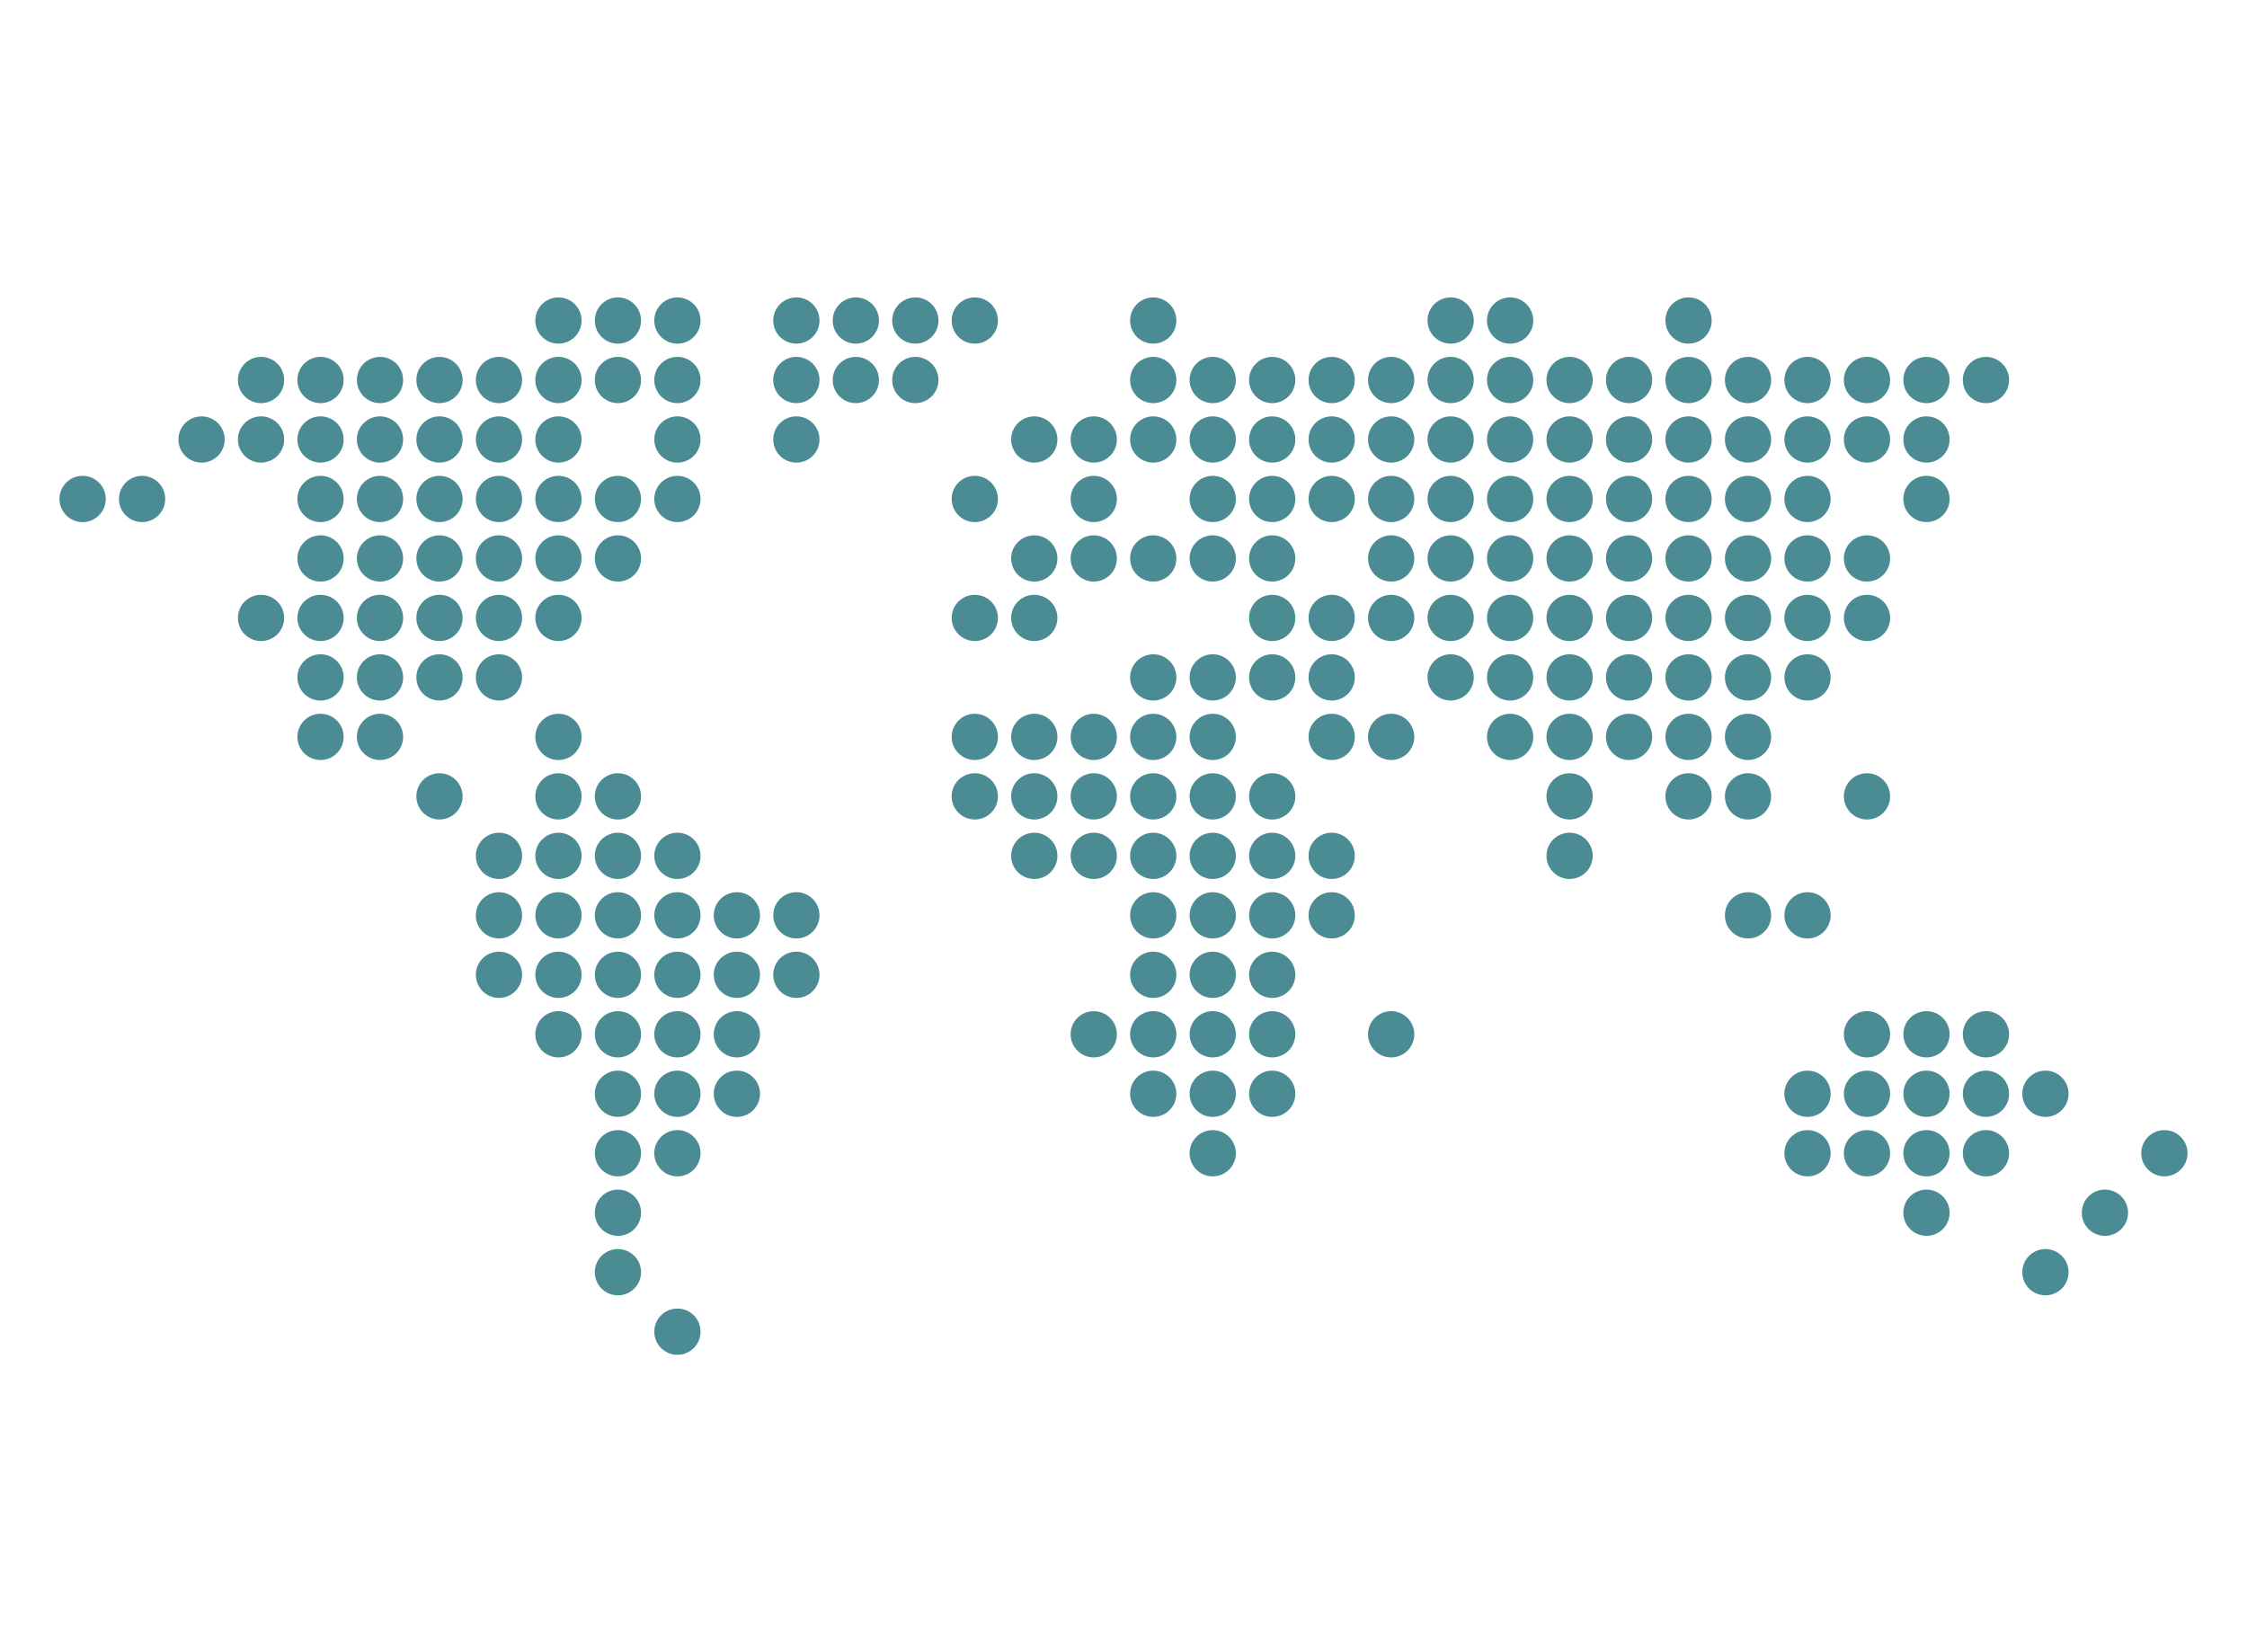 <svg viewBox="0 0 340 250" xmlns="http://www.w3.org/2000/svg"><g fill="#4b8b93"><circle cx="327.5" cy="174.5" r="3.5"/><circle cx="318.5" cy="183.5" r="3.5"/><circle cx="309.5" cy="165.5" r="3.5"/><circle cx="309.5" cy="192.5" r="3.5"/><circle cx="300.5" cy="57.5" r="3.5"/><circle cx="300.5" cy="156.5" r="3.5"/><circle cx="300.5" cy="165.5" r="3.5"/><circle cx="300.5" cy="174.5" r="3.5"/><circle cx="291.5" cy="57.5" r="3.5"/><circle cx="291.5" cy="66.5" r="3.5"/><circle cx="291.5" cy="75.5" r="3.5"/><circle cx="291.5" cy="156.5" r="3.5"/><circle cx="291.5" cy="165.5" r="3.5"/><circle cx="291.5" cy="174.5" r="3.5"/><circle cx="291.5" cy="183.5" r="3.5"/><circle cx="282.5" cy="57.5" r="3.5"/><circle cx="282.5" cy="66.5" r="3.5"/><circle cx="282.5" cy="84.5" r="3.5"/><circle cx="282.5" cy="93.5" r="3.5"/><circle cx="282.5" cy="120.5" r="3.5"/><circle cx="282.5" cy="156.5" r="3.5"/><circle cx="282.5" cy="165.5" r="3.5"/><circle cx="282.5" cy="174.5" r="3.5"/><circle cx="273.5" cy="57.5" r="3.5"/><circle cx="273.5" cy="66.5" r="3.5"/><circle cx="273.5" cy="75.5" r="3.5"/><circle cx="273.5" cy="84.5" r="3.5"/><circle cx="273.5" cy="93.5" r="3.5"/><circle cx="273.5" cy="102.5" r="3.5"/><circle cx="273.5" cy="138.5" r="3.5"/><circle cx="273.5" cy="165.5" r="3.5"/><circle cx="273.5" cy="174.5" r="3.5"/><circle cx="264.5" cy="57.5" r="3.5"/><circle cx="264.5" cy="66.5" r="3.5"/><circle cx="264.5" cy="75.5" r="3.5"/><circle cx="264.5" cy="84.5" r="3.5"/><circle cx="264.5" cy="93.5" r="3.5"/><circle cx="264.5" cy="102.5" r="3.5"/><circle cx="264.5" cy="111.5" r="3.5"/><circle cx="264.5" cy="120.5" r="3.5"/><circle cx="264.5" cy="138.5" r="3.5"/><circle cx="255.5" cy="48.5" r="3.5"/><circle cx="255.5" cy="57.5" r="3.5"/><circle cx="255.5" cy="66.5" r="3.5"/><circle cx="255.5" cy="75.5" r="3.5"/><circle cx="255.5" cy="84.5" r="3.5"/><circle cx="255.5" cy="93.5" r="3.5"/><circle cx="255.5" cy="102.5" r="3.5"/><circle cx="255.5" cy="111.5" r="3.5"/><circle cx="255.5" cy="120.5" r="3.5"/><circle cx="246.5" cy="57.5" r="3.5"/><circle cx="246.5" cy="66.5" r="3.5"/><circle cx="246.5" cy="75.5" r="3.5"/><circle cx="246.5" cy="84.5" r="3.5"/><circle cx="246.5" cy="93.5" r="3.5"/><circle cx="246.5" cy="102.5" r="3.5"/><circle cx="246.5" cy="111.5" r="3.5"/><circle cx="237.5" cy="57.5" r="3.5"/><circle cx="237.5" cy="66.5" r="3.5"/><circle cx="237.5" cy="75.5" r="3.5"/><circle cx="237.5" cy="84.5" r="3.5"/><circle cx="237.5" cy="93.5" r="3.5"/><circle cx="237.5" cy="102.5" r="3.5"/><circle cx="237.5" cy="111.5" r="3.5"/><circle cx="237.5" cy="120.5" r="3.5"/><circle cx="237.5" cy="129.5" r="3.5"/><circle cx="228.5" cy="48.5" r="3.5"/><circle cx="228.5" cy="57.5" r="3.5"/><circle cx="228.5" cy="66.5" r="3.5"/><circle cx="228.5" cy="75.5" r="3.5"/><circle cx="228.5" cy="84.5" r="3.5"/><circle cx="228.5" cy="93.5" r="3.5"/><circle cx="228.5" cy="102.5" r="3.5"/><circle cx="228.5" cy="111.5" r="3.5"/><circle cx="219.5" cy="48.5" r="3.5"/><circle cx="219.5" cy="57.5" r="3.5"/><circle cx="219.5" cy="66.5" r="3.5"/><circle cx="219.5" cy="75.5" r="3.5"/><circle cx="219.5" cy="84.5" r="3.5"/><circle cx="219.5" cy="93.5" r="3.5"/><circle cx="219.5" cy="102.5" r="3.5"/><circle cx="210.5" cy="57.5" r="3.5"/><circle cx="210.5" cy="66.5" r="3.5"/><circle cx="210.5" cy="75.5" r="3.5"/><circle cx="210.5" cy="84.5" r="3.5"/><circle cx="210.5" cy="93.5" r="3.5"/><circle cx="210.5" cy="111.5" r="3.5"/><circle cx="210.5" cy="156.5" r="3.5"/><circle cx="201.5" cy="57.5" r="3.5"/><circle cx="201.5" cy="66.5" r="3.5"/><circle cx="201.5" cy="75.5" r="3.5"/><circle cx="201.5" cy="93.5" r="3.5"/><circle cx="201.5" cy="102.5" r="3.5"/><circle cx="201.5" cy="111.5" r="3.5"/><circle cx="201.5" cy="129.5" r="3.5"/><circle cx="201.5" cy="138.5" r="3.5"/><circle cx="192.5" cy="57.5" r="3.5"/><circle cx="192.5" cy="66.5" r="3.5"/><circle cx="192.5" cy="75.5" r="3.5"/><circle cx="192.5" cy="84.5" r="3.5"/><circle cx="192.5" cy="93.5" r="3.5"/><circle cx="192.5" cy="102.5" r="3.5"/><circle cx="192.5" cy="120.5" r="3.5"/><circle cx="192.5" cy="129.5" r="3.5"/><circle cx="192.5" cy="138.5" r="3.5"/><circle cx="192.5" cy="147.5" r="3.5"/><circle cx="192.5" cy="156.5" r="3.5"/><circle cx="192.5" cy="165.5" r="3.5"/><circle cx="183.5" cy="57.5" r="3.5"/><circle cx="183.5" cy="66.5" r="3.5"/><circle cx="183.5" cy="75.5" r="3.5"/><circle cx="183.5" cy="84.5" r="3.5"/><circle cx="183.5" cy="102.5" r="3.5"/><circle cx="183.5" cy="111.5" r="3.5"/><circle cx="183.5" cy="120.5" r="3.5"/><circle cx="183.5" cy="129.5" r="3.5"/><circle cx="183.5" cy="138.5" r="3.5"/><circle cx="183.5" cy="147.5" r="3.5"/><circle cx="183.5" cy="156.5" r="3.5"/><circle cx="183.5" cy="165.5" r="3.5"/><circle cx="183.5" cy="174.5" r="3.5"/><circle cx="174.5" cy="48.5" r="3.5"/><circle cx="174.5" cy="57.5" r="3.5"/><circle cx="174.5" cy="66.5" r="3.5"/><circle cx="174.5" cy="84.5" r="3.5"/><circle cx="174.5" cy="102.5" r="3.5"/><circle cx="174.5" cy="111.5" r="3.5"/><circle cx="174.5" cy="120.5" r="3.5"/><circle cx="174.5" cy="129.5" r="3.5"/><circle cx="174.5" cy="138.5" r="3.5"/><circle cx="174.5" cy="147.5" r="3.5"/><circle cx="174.5" cy="156.5" r="3.5"/><circle cx="174.5" cy="165.5" r="3.5"/><circle cx="165.5" cy="66.5" r="3.5"/><circle cx="165.5" cy="75.5" r="3.5"/><circle cx="165.5" cy="84.5" r="3.5"/><circle cx="165.5" cy="111.5" r="3.5"/><circle cx="165.5" cy="120.5" r="3.5"/><circle cx="165.5" cy="129.5" r="3.5"/><circle cx="165.5" cy="156.5" r="3.5"/><circle cx="156.5" cy="66.5" r="3.5"/><circle cx="156.5" cy="84.5" r="3.5"/><circle cx="156.5" cy="93.5" r="3.5"/><circle cx="147.5" cy="93.5" r="3.5"/><circle cx="147.5" cy="75.5" r="3.5"/><circle cx="156.5" cy="111.5" r="3.5"/><circle cx="156.5" cy="120.5" r="3.5"/><circle cx="156.5" cy="129.5" r="3.5"/><circle cx="147.5" cy="48.5" r="3.5"/><circle cx="147.5" cy="111.5" r="3.5"/><circle cx="147.5" cy="120.5" r="3.5"/><circle cx="138.5" cy="48.5" r="3.5"/><circle cx="138.5" cy="57.5" r="3.5"/><circle cx="129.5" cy="48.5" r="3.5"/><circle cx="129.5" cy="57.5" r="3.5"/><circle cx="120.5" cy="48.5" r="3.5"/><circle cx="120.5" cy="57.5" r="3.5"/><circle cx="120.5" cy="66.5" r="3.5"/><circle cx="120.5" cy="138.5" r="3.5"/><circle cx="120.5" cy="147.5" r="3.5"/><circle cx="111.5" cy="138.5" r="3.5"/><circle cx="111.5" cy="147.5" r="3.5"/><circle cx="111.5" cy="156.5" r="3.5"/><circle cx="111.5" cy="165.5" r="3.5"/><circle cx="102.5" cy="48.5" r="3.5"/><circle cx="102.5" cy="57.5" r="3.5"/><circle cx="102.5" cy="66.5" r="3.5"/><circle cx="102.5" cy="75.5" r="3.5"/><circle cx="102.5" cy="129.5" r="3.5"/><circle cx="102.5" cy="138.5" r="3.5"/><circle cx="102.5" cy="147.5" r="3.5"/><circle cx="102.5" cy="156.5" r="3.5"/><circle cx="102.5" cy="165.5" r="3.5"/><circle cx="102.5" cy="174.5" r="3.5"/><circle cx="102.5" cy="201.5" r="3.5"/><circle cx="93.5" cy="48.5" r="3.5"/><circle cx="93.5" cy="57.5" r="3.5"/><circle cx="93.5" cy="75.5" r="3.5"/><circle cx="93.5" cy="84.5" r="3.5"/><circle cx="93.5" cy="120.5" r="3.5"/><circle cx="93.5" cy="129.5" r="3.5"/><circle cx="93.5" cy="138.5" r="3.5"/><circle cx="93.5" cy="147.5" r="3.5"/><circle cx="93.5" cy="156.5" r="3.5"/><circle cx="93.5" cy="165.5" r="3.5"/><circle cx="93.5" cy="174.5" r="3.5"/><circle cx="93.5" cy="183.5" r="3.5"/><circle cx="93.5" cy="192.5" r="3.5"/><circle cx="84.5" cy="48.5" r="3.5"/><circle cx="84.5" cy="57.5" r="3.5"/><circle cx="84.5" cy="66.5" r="3.5"/><circle cx="84.5" cy="75.5" r="3.5"/><circle cx="84.5" cy="84.5" r="3.5"/><circle cx="84.5" cy="93.5" r="3.5"/><circle cx="84.5" cy="111.5" r="3.5"/><circle cx="84.5" cy="120.5" r="3.5"/><circle cx="84.5" cy="129.5" r="3.5"/><circle cx="84.5" cy="138.5" r="3.5"/><circle cx="84.5" cy="147.5" r="3.5"/><circle cx="84.5" cy="156.5" r="3.5"/><circle cx="75.5" cy="57.5" r="3.5"/><circle cx="75.5" cy="66.5" r="3.5"/><circle cx="75.5" cy="75.5" r="3.5"/><circle cx="75.5" cy="84.5" r="3.5"/><circle cx="75.5" cy="93.5" r="3.5"/><circle cx="75.5" cy="102.5" r="3.5"/><circle cx="75.5" cy="129.5" r="3.5"/><circle cx="75.5" cy="138.5" r="3.5"/><circle cx="75.5" cy="147.5" r="3.5"/><circle cx="66.5" cy="57.5" r="3.5"/><circle cx="66.5" cy="66.5" r="3.5"/><circle cx="66.5" cy="75.5" r="3.5"/><circle cx="66.5" cy="84.5" r="3.5"/><circle cx="66.5" cy="93.5" r="3.5"/><circle cx="66.5" cy="102.5" r="3.5"/><circle cx="66.5" cy="120.5" r="3.5"/><circle cx="57.5" cy="57.5" r="3.5"/><circle cx="57.5" cy="66.5" r="3.5"/><circle cx="57.5" cy="75.5" r="3.5"/><circle cx="57.5" cy="84.5" r="3.5"/><circle cx="57.5" cy="93.5" r="3.5"/><circle cx="57.5" cy="102.5" r="3.5"/><circle cx="57.5" cy="111.5" r="3.5"/><circle cx="48.5" cy="57.5" r="3.5"/><circle cx="48.5" cy="66.5" r="3.5"/><circle cx="48.5" cy="75.5" r="3.5"/><circle cx="48.5" cy="84.5" r="3.5"/><circle cx="48.5" cy="93.5" r="3.5"/><circle cx="48.5" cy="102.5" r="3.5"/><circle cx="48.5" cy="111.5" r="3.5"/><circle cx="39.5" cy="57.5" r="3.5"/><circle cx="39.5" cy="66.5" r="3.5"/><circle cx="39.5" cy="93.5" r="3.5"/><circle cx="30.5" cy="66.5" r="3.5"/><circle cx="21.5" cy="75.5" r="3.5"/><circle cx="12.5" cy="75.5" r="3.5"/></g><path d="m0 0h340v250h-340z" fill="none"/></svg>